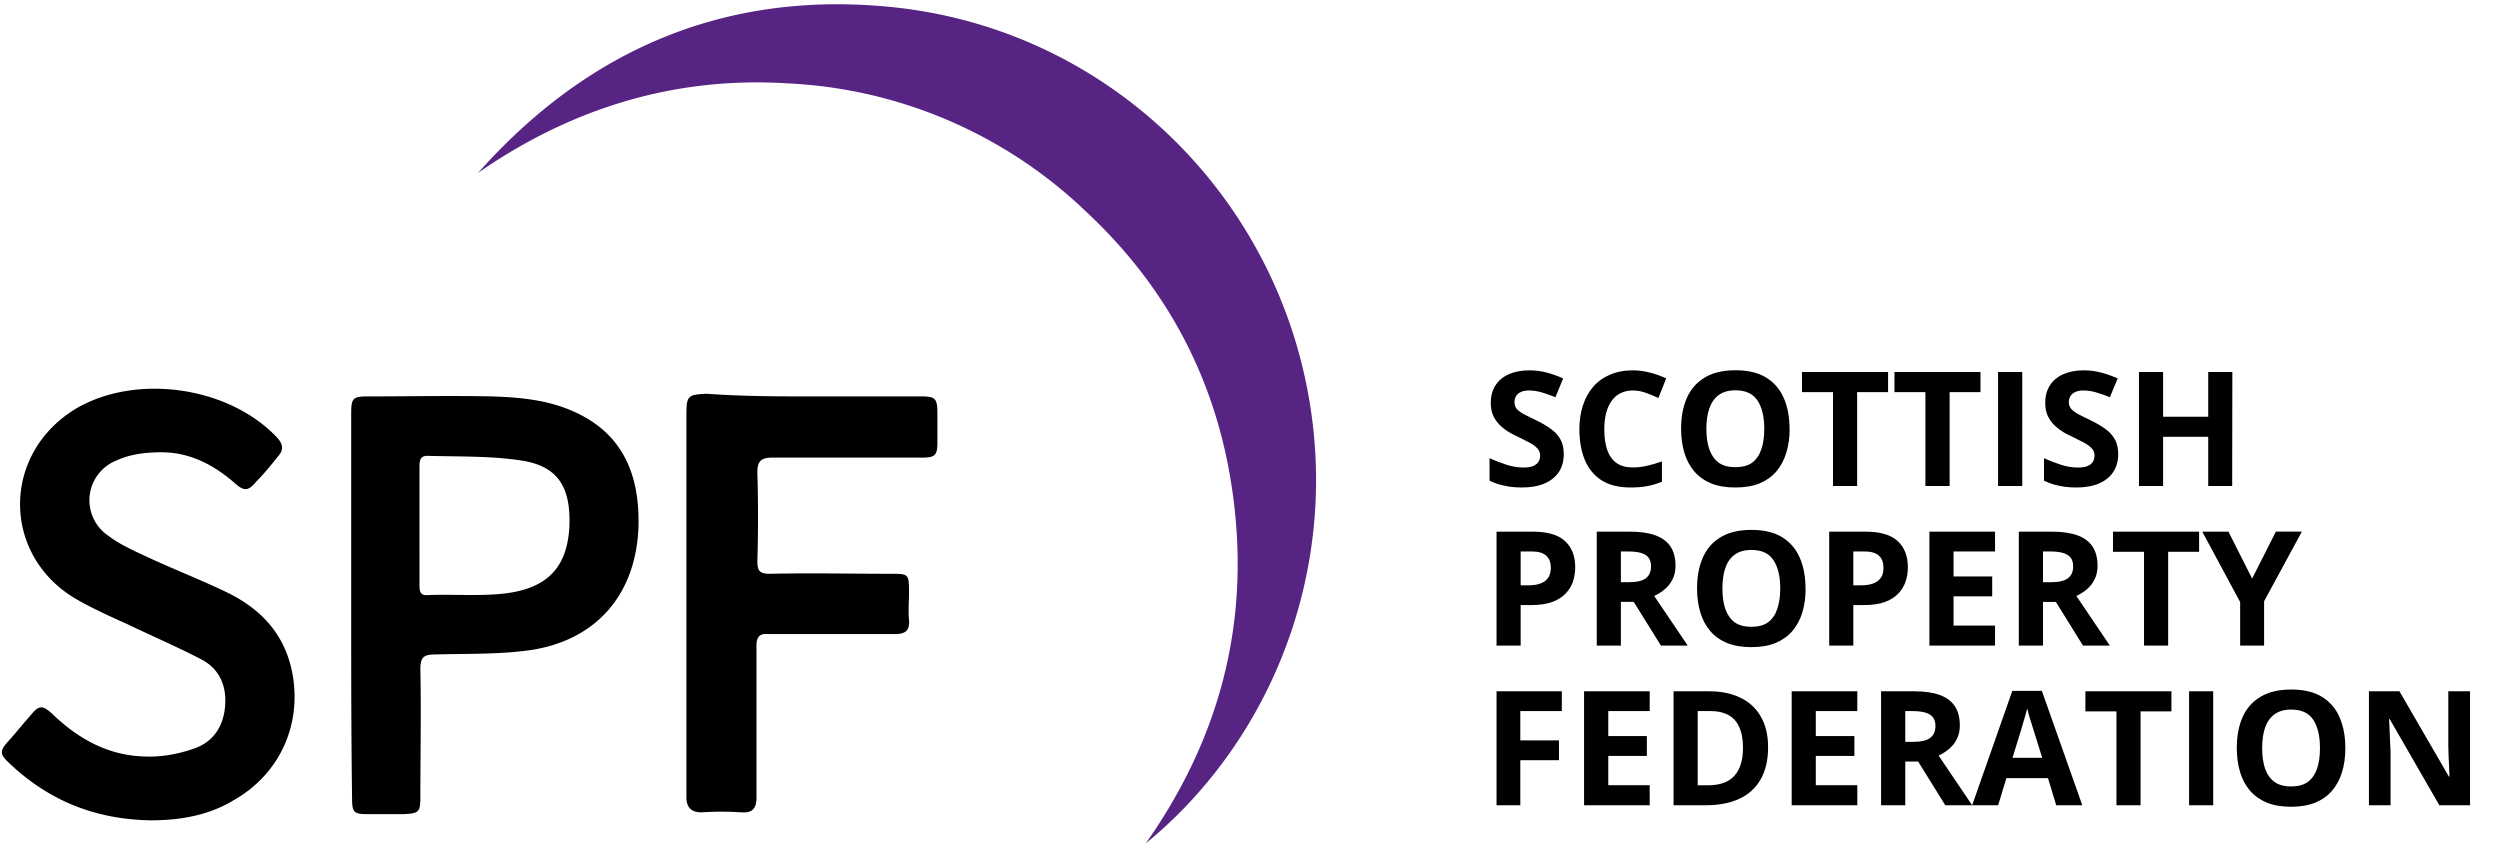 <svg xmlns="http://www.w3.org/2000/svg" xml:space="preserve" viewBox="0 0 281.9 95.6">
<path fill="#000" d="M176.33 51.23q0 1.14-.55 1.99-.56.84-1.62 1.3-1.06.45-2.57.45-.66 0-1.3-.08-.64-.1-1.23-.26-.58-.17-1.1-.43v-2.53q.9.4 1.9.73.98.32 1.94.32.67 0 1.08-.17.41-.18.6-.48.18-.31.18-.7 0-.5-.33-.83-.32-.35-.9-.65-.56-.3-1.27-.64-.45-.2-.97-.5-.53-.31-1-.75-.48-.44-.79-1.07-.3-.63-.3-1.5 0-1.16.53-1.98.53-.82 1.5-1.25.99-.44 2.32-.44 1 0 1.91.24.92.23 1.9.67l-.87 2.12q-.89-.36-1.6-.56-.7-.2-1.42-.2-.51 0-.87.17-.36.16-.55.46-.18.29-.18.67 0 .46.26.78.27.3.8.6l1.36.67q.99.47 1.68.98.7.5 1.08 1.18.38.68.38 1.69zm7.79-7.2q-.78 0-1.4.31-.59.3-1 .87-.4.57-.62 1.38-.2.8-.2 1.82 0 1.36.33 2.33.34.96 1.05 1.47.71.5 1.84.5.78 0 1.56-.18.8-.17 1.72-.5v2.29q-.86.35-1.68.5-.83.15-1.86.15-1.98 0-3.27-.81-1.27-.83-1.89-2.3-.61-1.5-.61-3.47 0-1.46.4-2.67.39-1.21 1.15-2.1.77-.89 1.9-1.37 1.12-.49 2.58-.49.96 0 1.91.25.97.24 1.85.66l-.88 2.21q-.72-.34-1.45-.6-.73-.25-1.43-.25zm17.68 4.33q0 1.48-.38 2.7-.37 1.22-1.12 2.1-.75.87-1.9 1.35-1.15.46-2.72.46-1.58 0-2.73-.46-1.15-.48-1.9-1.35-.75-.88-1.12-2.1-.37-1.23-.37-2.72 0-2 .65-3.47.66-1.49 2.02-2.3 1.36-.82 3.46-.82 2.1 0 3.44.81 1.35.82 2 2.3.66 1.5.66 3.5zm-9.39 0q0 1.34.34 2.32.34.96 1.06 1.5.72.5 1.87.5 1.16 0 1.88-.5.72-.54 1.04-1.5.34-.98.34-2.32 0-2.03-.76-3.19-.76-1.16-2.49-1.16-1.15 0-1.88.53-.72.52-1.06 1.5-.34.96-.34 2.32zm17 6.44h-2.72V44.22h-3.5v-2.27h9.71v2.27h-3.49zm10.43 0h-2.73V44.22h-3.49v-2.27h9.7v2.27h-3.48zm5.46 0V41.95h2.73V54.8zm13.55-3.57q0 1.14-.56 1.99-.55.84-1.61 1.3-1.06.45-2.57.45-.67 0-1.31-.08-.63-.1-1.22-.26-.58-.17-1.1-.43v-2.53q.9.4 1.89.73.98.32 1.95.32.67 0 1.07-.17.42-.18.6-.48.19-.31.19-.7 0-.5-.33-.83-.33-.35-.9-.65-.56-.3-1.27-.64-.45-.2-.98-.5-.52-.31-1-.75-.47-.44-.78-1.07-.3-.63-.3-1.5 0-1.16.53-1.98.53-.82 1.5-1.25.99-.44 2.32-.44 1 0 1.9.24.92.23 1.92.67l-.88 2.12q-.9-.36-1.6-.56-.7-.2-1.43-.2-.5 0-.87.17-.36.16-.54.46-.19.29-.19.67 0 .46.27.78.27.3.8.6l1.36.67q.98.47 1.68.98.7.5 1.08 1.18.38.68.38 1.69zm12.85 3.57H249v-5.55h-5.09v5.55h-2.72V41.95h2.72v5.04H249v-5.04h2.72zm-78.85 5.15q2.49 0 3.63 1.07 1.14 1.06 1.14 2.94 0 .84-.25 1.61-.26.77-.84 1.37-.57.6-1.53.95-.95.34-2.36.34h-1.17v4.57h-2.72V59.95Zm-.14 2.23h-1.24V66h.9q.76 0 1.32-.2.57-.2.87-.64.31-.43.31-1.1 0-.96-.53-1.41-.52-.47-1.63-.47zm11.09-2.23q1.74 0 2.88.42t1.7 1.28q.55.85.55 2.15 0 .88-.34 1.54-.33.66-.88 1.11-.54.46-1.18.75l3.78 5.6h-3.02l-3.07-4.93h-1.45v4.93h-2.72V59.95Zm-.2 2.23h-.83v3.47h.88q1.36 0 1.94-.45.58-.45.58-1.33 0-.92-.63-1.3-.62-.39-1.94-.39zm20 4.18q0 1.48-.37 2.7-.37 1.22-1.13 2.1-.75.87-1.9 1.35-1.15.46-2.72.46-1.58 0-2.73-.46-1.15-.48-1.9-1.35-.75-.88-1.12-2.1-.37-1.23-.37-2.72 0-2 .65-3.47.66-1.49 2.02-2.3 1.36-.82 3.46-.82 2.1 0 3.44.81 1.35.82 2 2.3.66 1.5.66 3.5zm-9.38 0q0 1.34.33 2.32.34.96 1.06 1.5.72.5 1.87.5 1.16 0 1.88-.5.72-.54 1.04-1.5.34-.98.34-2.32 0-2.03-.76-3.19-.75-1.16-2.49-1.16-1.15 0-1.88.53-.72.52-1.06 1.5-.33.96-.33 2.32zm16.14-6.41q2.49 0 3.63 1.07 1.14 1.06 1.14 2.94 0 .84-.25 1.61-.26.77-.84 1.37-.57.6-1.52.95-.96.34-2.37.34h-1.17v4.57h-2.72V59.95Zm-.14 2.23h-1.24V66h.9q.76 0 1.33-.2.56-.2.87-.64.3-.43.3-1.1 0-.96-.52-1.41-.53-.47-1.64-.47zm14.74 10.62h-7.4V59.95h7.4v2.23h-4.68V65h4.36v2.24h-4.36v3.3h4.68zm6.43-12.85q1.74 0 2.88.42t1.7 1.28q.55.85.55 2.15 0 .88-.34 1.54-.33.66-.87 1.11-.55.46-1.18.75l3.78 5.6h-3.03l-3.06-4.93h-1.45v4.93h-2.73V59.95Zm-.2 2.23h-.82v3.47h.87q1.36 0 1.94-.45.59-.45.59-1.33 0-.92-.64-1.3-.62-.39-1.94-.39zm13.29 10.62h-2.72V62.22h-3.5v-2.27h9.71v2.27h-3.49zm9.47-7.56 2.68-5.3h2.93l-4.26 7.86v5h-2.7v-4.91l-4.27-7.94h2.95zM171.43 90.8h-2.68V77.95h7.36v2.23h-4.68v3.31h4.36v2.23h-4.36zm14.59 0h-7.4V77.95h7.4v2.23h-4.67V83h4.35v2.24h-4.35v3.3h4.67zm13.35-6.55q0 2.17-.84 3.63-.82 1.45-2.4 2.19-1.57.73-3.79.73h-3.63V77.95h4.03q2.02 0 3.5.72 1.5.71 2.3 2.12.83 1.4.83 3.46zm-2.83.07q0-1.42-.43-2.34-.4-.92-1.23-1.36-.8-.44-2-.44h-1.45v8.37h1.17q2 0 2.96-1.06.98-1.07.98-3.17zm12.89 6.48h-7.4V77.95h7.4v2.23h-4.68V83h4.35v2.24h-4.35v3.3h4.68zm6.42-12.85q1.75 0 2.89.42 1.14.42 1.7 1.28.55.85.55 2.15 0 .88-.34 1.54-.33.66-.88 1.11-.54.46-1.17.75l3.78 5.6h-3.03l-3.06-4.93h-1.45v4.93h-2.73V77.95Zm-.19 2.23h-.82v3.47h.87q1.36 0 1.94-.45.59-.45.59-1.33 0-.92-.64-1.3-.62-.39-1.94-.39zm16.2 10.62-.93-3.06h-4.69l-.93 3.06h-2.93l4.53-12.9h3.33l4.56 12.9zm-1.58-5.35-.93-2.98-.24-.77-.3-.96-.22-.85-.25.9-.29 1-.2.68-.92 2.98zm11.09 5.35h-2.72V80.22h-3.5v-2.27h9.7v2.27h-3.48zm5.47 0V77.95h2.72V90.8zm17.62-6.44q0 1.48-.37 2.7-.37 1.22-1.13 2.1-.74.87-1.9 1.35-1.15.46-2.72.46-1.57 0-2.72-.46-1.15-.48-1.91-1.35-.75-.88-1.12-2.1-.37-1.23-.37-2.72 0-2 .65-3.47.66-1.49 2.03-2.3 1.36-.82 3.46-.82 2.1 0 3.44.81 1.35.82 2 2.3.66 1.5.66 3.5zm-9.38 0q0 1.34.33 2.32.35.96 1.07 1.5.72.5 1.86.5 1.16 0 1.88-.5.72-.54 1.05-1.5.33-.98.33-2.32 0-2.03-.75-3.19-.76-1.16-2.5-1.16-1.14 0-1.87.53-.72.52-1.07 1.5-.33.96-.33 2.32zm23.44 6.44h-3.46l-5.6-9.72h-.07l.06 1.22.05 1.23.06 1.22v6.05h-2.44V77.95h3.44l5.58 9.62h.06l-.04-1.18-.06-1.18-.03-1.18v-6.08h2.45z" class="st0 st1"/>
<path fill="#572484" d="M53.9 19.5C66.6 5.2 82.5-1.3 101.5.9c22.5 2.7 40.1 19.2 45.3 40.2 5.2 21-2.7 41.8-17.6 54 7.8-11.1 11.4-23.3 10.1-36.9-1.3-13.6-6.9-25.1-16.9-34.4A52.14 52.14 0 0 0 88.8 9.4c-12.7-.8-24.4 2.8-34.9 10.1Z"/>
<path fill="#000" d="M39.6 68.2V46.6c0-1.7.2-1.9 1.9-1.9 4.6 0 9.2-.1 13.9 0 3.3.1 6.5.4 9.5 1.8 5.4 2.5 7.2 7.1 7.1 12.7-.2 7.9-4.9 13.3-12.9 14.2-3.3.4-6.8.3-10.1.4-1.3 0-1.6.4-1.6 1.7.1 4.8 0 9.6 0 14.4 0 1.7-.2 1.8-1.8 1.9h-4.2c-1.5 0-1.7-.2-1.7-1.8-.1-7.3-.1-14.6-.1-21.8zm7.7-9.1V66c0 .7.1 1.2 1 1.1 2.6-.1 5.2.1 7.8-.1 5.3-.4 7.8-2.7 8.1-7.5.2-4.5-1.2-7-5.6-7.6-3.4-.5-6.9-.4-10.4-.5-.8 0-.9.5-.9 1.2v6.5zM17 92.5c-6.1-.1-11.3-2.1-15.8-6.3-1.3-1.2-1.3-1.5-.1-2.8.8-.9 1.6-1.9 2.4-2.8.9-1.1 1.3-1.1 2.4-.1 2.9 2.8 6.3 4.7 10.4 4.8 1.9.1 3.9-.3 5.6-.9 2.3-.8 3.4-2.7 3.5-5.1.1-2.2-.8-4-2.8-5-2.7-1.4-5.5-2.6-8.2-3.9-2-.9-4-1.8-5.9-2.9C.1 62.5.2 51 8.7 46c6.8-3.9 17.2-2.4 22.6 3.4.6.7.7 1.3.1 2-.8 1-1.6 2-2.5 2.9-.9 1.1-1.4 1.1-2.4.2-2.4-2.1-5.1-3.5-8.3-3.5-1.7 0-3.5.2-5 .9a4.82 4.82 0 0 0-1 8.5c1.3 1 2.9 1.7 4.4 2.4 3 1.4 6.1 2.6 9 4 3.9 1.9 6.6 4.8 7.4 9.3 1 5.7-1.5 11.2-6.6 14.1-2.6 1.6-5.7 2.3-9.4 2.3zm74.8-47.8h12.1c1.5 0 1.8.2 1.8 1.8v3.4c0 1.5-.3 1.7-1.8 1.7H87.1c-1.3 0-1.7.4-1.7 1.7.1 3.3.1 6.7 0 10 0 1.1.3 1.4 1.4 1.4 4.5-.1 9.1 0 13.6 0 2.1 0 2.1 0 2.1 2.2 0 1-.1 2 0 3 .1 1.2-.4 1.6-1.6 1.6H86.6c-1-.1-1.3.4-1.3 1.3v17.1c0 1.2-.4 1.8-1.7 1.7-1.5-.1-3-.1-4.5 0-1.2 0-1.7-.6-1.7-1.7V46.7c0-2.1.2-2.2 2.3-2.3 4.1.3 8.1.3 12.1.3z"/>
</svg>
